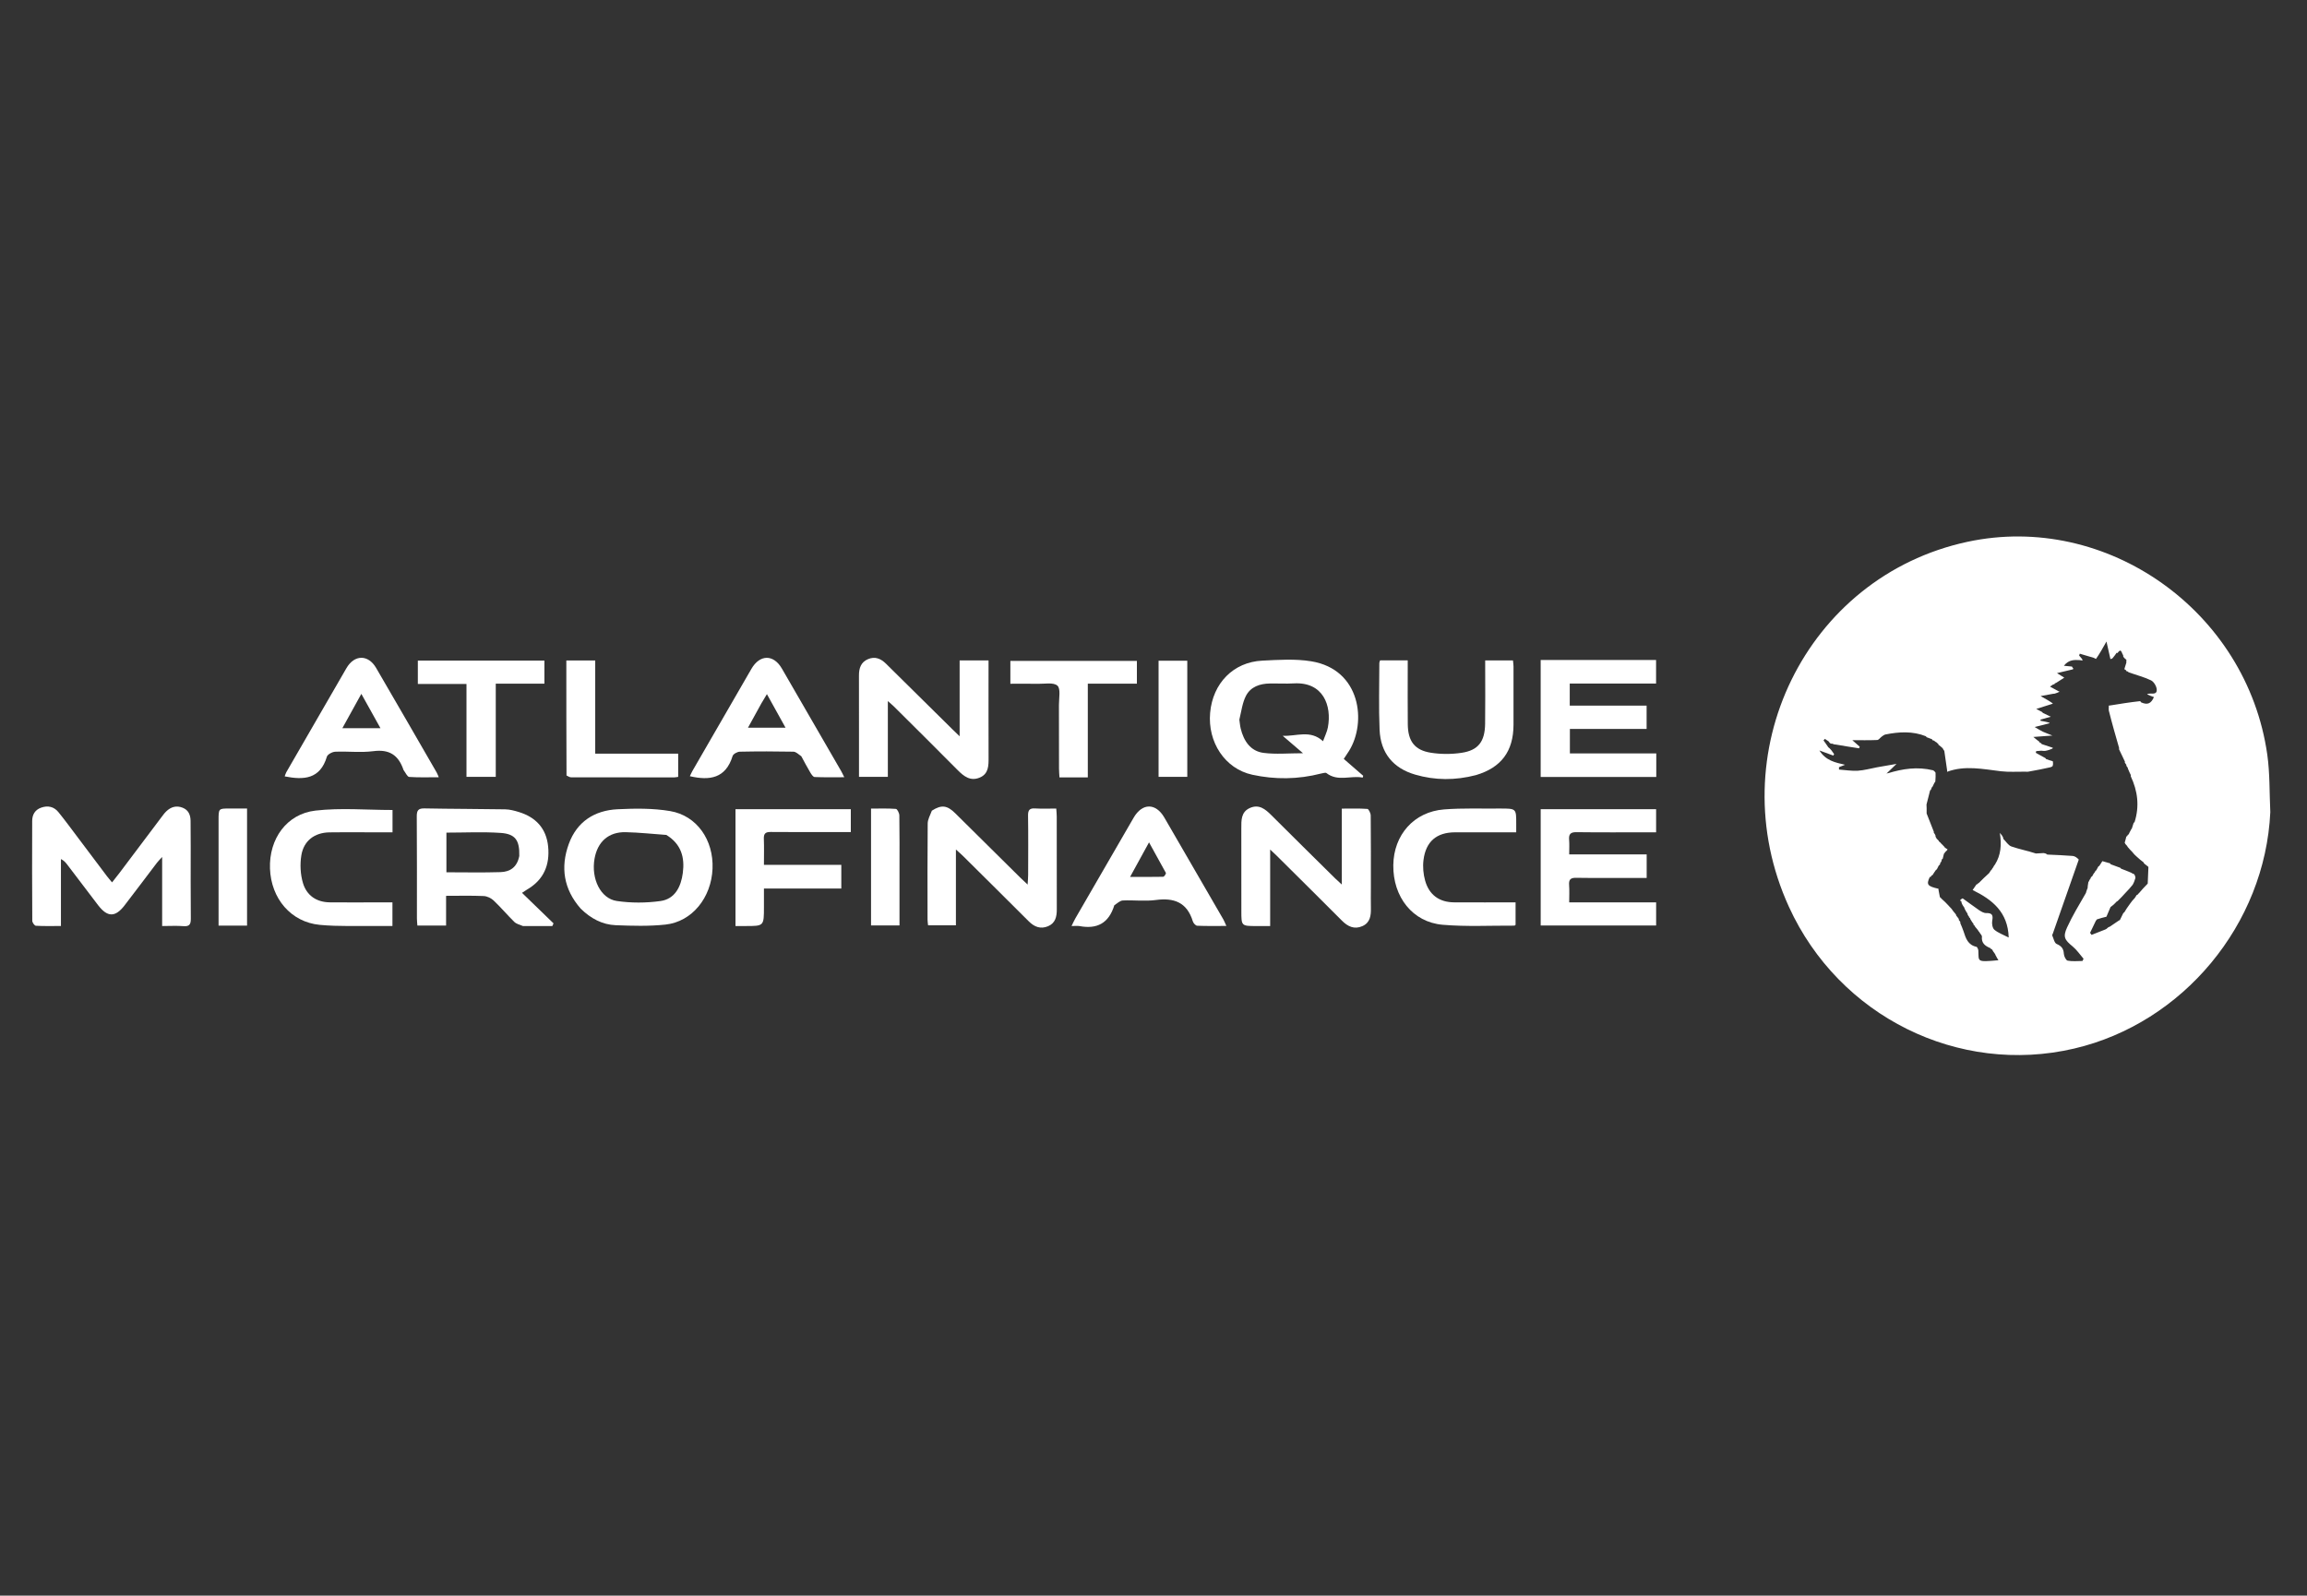 <svg width="503" height="348" viewBox="0 0 503 348" fill="none" xmlns="http://www.w3.org/2000/svg">
<rect x="0" y="0" width="503" height="348" fill="#333333" stroke="none"/>
<g clip-path="url(#clip0_3122_222)">
<path d="M495 177.122C493.859 201.615 475.957 223.137 452.241 228.683C426.983 234.59 400.962 221.665 390.052 197.793C374.816 164.454 393.724 125.746 428.948 118.169C459.337 111.631 489.899 133.262 494.339 164.57C494.917 168.648 494.799 172.829 495 177.122ZM455.921 191.244C455.921 191.244 455.932 191.264 456.074 191.2C456.167 191.131 456.208 191.038 456.336 190.801C456.417 190.637 456.497 190.473 456.727 190.23C456.773 190.128 456.818 190.027 456.883 189.928C456.883 189.928 456.873 189.911 457.048 189.817C457.208 189.529 457.369 189.241 457.522 188.947C457.522 188.947 457.527 188.954 457.711 188.851C457.938 188.5 458.166 188.148 458.384 187.811C458.958 187.982 459.516 188.149 460.081 188.293C460.081 188.293 460.064 188.309 460.197 188.49C460.906 188.755 461.615 189.019 462.325 189.274C462.325 189.274 462.318 189.281 462.46 189.453C463.162 189.718 463.865 189.983 464.641 190.322C464.641 190.322 464.745 190.315 464.852 190.471C464.969 190.496 465.087 190.522 465.35 190.693C465.454 190.872 465.558 191.051 465.591 191.467C465.452 191.932 465.313 192.398 464.992 192.96C464.512 193.543 464.031 194.126 463.351 194.799C462.859 195.341 462.367 195.884 461.753 196.469C461.753 196.469 461.68 196.578 461.547 196.593C461.459 196.645 461.419 196.722 461.239 196.9C460.956 197.187 460.674 197.474 460.162 197.828C459.853 198.553 459.545 199.277 459.267 199.931C458.63 200.086 457.94 200.254 457.169 200.519C457.169 200.519 457.16 200.647 456.979 200.783C456.554 201.669 456.129 202.555 455.703 203.441C455.812 203.591 455.92 203.741 456.028 203.892C457.036 203.486 458.044 203.08 459.103 202.681C459.103 202.681 459.102 202.628 459.244 202.606C459.336 202.554 459.387 202.475 459.56 202.337C459.636 202.26 459.712 202.184 460.029 202.085C460.695 201.642 461.362 201.199 462.006 200.744C462.006 200.744 462.022 200.763 462.205 200.654C462.46 200.138 462.714 199.621 462.967 199.104C462.967 199.104 462.968 199.106 463.15 198.996C463.525 198.381 463.899 197.765 464.448 197.056C464.717 196.682 464.986 196.309 465.441 195.857C465.59 195.638 465.739 195.419 465.863 195.181C465.863 195.181 465.871 195.212 466.038 195.16C466.093 195.059 466.148 194.958 466.391 194.76C466.95 194.112 467.509 193.465 468.272 192.709C468.326 191.555 468.38 190.401 468.416 189.274C468.416 189.274 468.442 189.254 468.402 189.045C468.09 188.787 467.778 188.529 467.451 188.291C467.451 188.291 467.471 188.276 467.38 188.083C466.876 187.7 466.373 187.318 465.791 186.755C465.505 186.496 465.219 186.237 464.874 185.773C464.577 185.476 464.281 185.18 463.941 184.757C463.941 184.757 463.833 184.681 463.819 184.543C463.77 184.455 463.696 184.407 463.555 184.234C463.47 184.165 463.384 184.096 463.253 183.78C463.384 183.328 463.516 182.876 463.62 182.403C463.62 182.403 463.632 182.435 463.791 182.374C463.837 182.272 463.882 182.169 463.928 182.067C463.928 182.067 463.928 182.066 464.11 181.98C464.25 181.68 464.389 181.38 464.61 180.992C464.61 180.992 464.619 180.872 464.798 180.732C464.942 180.306 465.086 179.88 465.209 179.448C465.209 179.448 465.223 179.464 465.403 179.301C466.507 175.84 466.093 172.508 464.568 169.285C464.568 169.285 464.589 169.279 464.594 169.049C464.392 168.642 464.191 168.235 463.992 167.722C463.992 167.722 463.917 167.649 463.925 167.454C463.819 167.301 463.714 167.147 463.608 166.995C463.608 166.995 463.609 166.994 463.616 166.795C463.51 166.639 463.405 166.482 463.287 166.339C463.287 166.339 463.302 166.33 463.296 166.089C462.873 165.181 462.45 164.273 462.009 163.39C462.009 163.39 462.034 163.373 462.031 163.12C461.27 160.482 460.51 157.843 459.786 154.958C459.767 154.71 459.748 154.462 459.788 154.064C459.788 154.064 459.776 153.901 459.764 153.889C459.764 153.889 459.778 153.9 460.043 153.86C462.194 153.511 464.346 153.163 466.589 152.915C466.589 152.915 466.719 152.949 466.82 153.171C468.196 153.793 469.001 153.482 469.626 152.025C469.127 151.851 468.634 151.679 468.162 151.432C468.162 151.432 468.14 151.357 468.4 151.309C469.098 151.136 470.293 151.633 470.24 150.399C470.209 149.688 469.607 148.68 468.994 148.381C467.494 147.649 465.838 147.251 464.168 146.637C464.168 146.637 464.058 146.63 463.957 146.469C463.842 146.427 463.727 146.386 463.608 146.354C463.608 146.354 463.616 146.348 463.556 146.198C463.484 146.103 463.39 146.065 463.266 146.037C463.266 146.037 463.222 146.051 463.21 145.814C463.322 145.445 463.433 145.077 463.62 144.5C463.606 144.355 463.591 144.209 463.626 143.892C463.409 143.731 463.192 143.57 462.965 143.239C462.942 143.188 462.919 143.136 462.913 142.871C462.568 142.511 462.55 141.15 461.674 142.435C461.674 142.435 461.681 142.425 461.495 142.366C461.258 142.714 461.021 143.062 460.64 143.509C460.563 143.596 460.485 143.683 460.139 143.732C459.885 142.603 459.63 141.473 459.278 139.912C458.446 141.399 457.8 142.552 457.002 143.692C456.902 143.66 456.8 143.653 456.547 143.479C455.515 143.175 454.484 142.87 453.452 142.566C453.407 142.701 453.361 142.836 453.316 142.972C453.646 143.331 453.976 143.691 454.095 144.021C453.954 144.039 453.814 144.058 453.476 143.965C452.291 143.913 451.092 143.812 449.992 145.198C450.765 145.274 451.26 145.323 451.757 145.37C451.757 145.37 451.756 145.373 451.824 145.515C451.882 145.609 451.965 145.667 452.055 145.834C452.055 145.834 452.048 145.979 451.794 146.017C450.775 146.259 449.756 146.502 448.487 146.804C449.182 147.235 449.619 147.507 450.078 147.792C449.434 148.208 448.838 148.593 448.234 148.974C448.234 148.974 448.236 148.982 448.065 149.001C447.995 149.087 447.924 149.174 447.895 149.265C447.895 149.265 447.862 149.239 447.671 149.263C447.424 149.432 447.177 149.601 446.963 149.747C447.733 150.159 448.45 150.542 449.179 150.944C449.179 150.944 449.177 150.921 448.964 150.897C448.714 151.018 448.464 151.139 448.054 151.254C448.006 151.277 447.958 151.301 447.661 151.306C446.903 151.445 446.146 151.584 444.911 151.811C446.035 152.436 446.796 152.859 447.565 153.404C447.565 153.404 447.562 153.525 447.317 153.551C446.302 153.874 445.287 154.197 443.966 154.617C444.564 154.937 444.908 155.121 445.258 155.289C445.258 155.289 445.273 155.296 445.405 155.478C445.904 155.718 446.403 155.957 447.143 156.312C446.209 156.572 445.56 156.752 444.912 156.932C444.906 157.02 444.899 157.108 444.893 157.196C445.554 157.311 446.215 157.426 446.889 157.65C446.889 157.65 446.91 157.758 446.657 157.788C445.762 158.015 444.867 158.242 443.63 158.556C444.4 159.002 444.894 159.342 445.43 159.587C446.121 159.903 446.844 160.142 447.573 160.446C447.573 160.446 447.564 160.41 447.306 160.428C446.062 160.522 444.819 160.615 443.342 160.726C443.825 161.132 444.236 161.478 444.69 161.803C444.69 161.803 444.643 161.804 444.711 161.968C444.816 162.007 444.922 162.047 445.031 162.08C445.031 162.08 445.025 162.085 445.15 162.277C445.958 162.538 446.766 162.798 447.585 163.082C447.585 163.082 447.61 163.077 447.487 163.267C447.022 163.463 446.557 163.659 445.891 163.763C445.673 163.77 445.454 163.776 445.056 163.724C444.691 163.753 444.326 163.782 443.961 163.811C443.929 163.935 443.896 164.059 443.864 164.183C444.571 164.578 445.278 164.973 445.991 165.356C445.991 165.356 445.98 165.366 446.11 165.547C446.593 165.717 447.077 165.887 447.585 166.02C447.585 166.02 447.55 166.048 447.614 166.284C447.635 166.524 447.656 166.763 447.523 167.087C447.44 167.171 447.357 167.254 447.018 167.343C445.504 167.672 443.99 168 442.258 168.29C442.112 168.31 441.967 168.331 441.526 168.297C439.777 168.278 438.01 168.411 436.281 168.207C432.345 167.744 428.426 166.871 424.535 168.319C424.535 168.319 424.502 168.304 424.54 168.047C424.341 166.672 424.142 165.298 423.92 163.753C423.814 163.627 423.708 163.502 423.555 163.17C423.25 162.902 422.945 162.634 422.62 162.393C422.62 162.393 422.652 162.383 422.597 162.215C422.497 162.163 422.398 162.11 422.228 161.905C422.082 161.836 421.935 161.767 421.688 161.533C421.572 161.489 421.455 161.446 421.333 161.425C421.333 161.425 421.349 161.409 421.239 161.22C420.844 161.064 420.45 160.909 420.05 160.771C420.05 160.771 420.063 160.758 419.913 160.573C417.018 159.416 414.062 159.593 411.096 160.182C410.81 160.239 410.545 160.455 410.295 160.633C409.949 160.879 409.635 161.376 409.292 161.391C407.494 161.468 405.691 161.427 403.865 161.427C404.354 161.859 404.915 162.354 405.475 162.849C405.431 162.967 405.387 163.085 405.342 163.202C403.733 162.955 402.124 162.708 400.304 162.386C400.081 162.379 399.857 162.372 399.539 162.189C399.372 162.202 399.205 162.216 398.99 162.062C398.914 161.981 398.837 161.9 398.712 161.7C398.437 161.515 398.162 161.33 397.886 161.145C397.785 161.255 397.683 161.365 397.582 161.475C397.906 161.918 398.229 162.361 398.628 162.971C398.817 163.116 399.006 163.262 399.291 163.617C399.494 163.9 399.696 164.183 399.899 164.466C399.838 164.572 399.778 164.678 399.718 164.785C398.779 164.439 397.84 164.093 396.689 163.67C398.073 165.892 400.162 166.307 402.278 166.792C401.781 166.989 401.367 167.154 400.953 167.319C400.957 167.491 400.961 167.663 400.966 167.835C402.337 167.933 403.716 168.174 405.076 168.089C406.499 167.999 407.901 167.587 409.315 167.33C410.658 167.086 412.004 166.861 413.5 166.601C412.674 167.409 412.045 168.025 411.353 168.671L411.333 168.737C411.333 168.737 411.397 168.621 411.653 168.632C414.828 167.665 418.037 167.156 421.486 167.999C421.648 168.101 421.811 168.203 422.014 168.528C422.025 169.111 422.035 169.695 421.965 170.411C421.965 170.411 421.955 170.567 421.786 170.682C421.645 170.987 421.503 171.292 421.335 171.599C421.335 171.599 421.349 171.621 421.192 171.721C421.132 171.893 421.072 172.065 421.009 172.237C421.009 172.237 421.01 172.241 420.826 172.377C420.583 173.311 420.34 174.245 420.04 175.457C420.063 176.024 420.087 176.59 420.069 177.413C420.588 178.755 421.108 180.097 421.645 181.416C421.645 181.416 421.618 181.425 421.633 181.615C421.75 181.753 421.867 181.891 421.988 182.177C421.988 182.177 422.01 182.324 422.019 182.5C422.087 182.594 422.156 182.688 422.285 182.968C422.431 183.065 422.577 183.161 422.633 183.325C422.633 183.325 422.731 183.27 422.722 183.481C422.927 183.636 423.132 183.79 423.248 184.007C423.248 184.007 423.34 183.951 423.357 184.127C423.456 184.173 423.554 184.22 423.605 184.323C423.605 184.323 423.664 184.278 423.677 184.454C423.775 184.503 423.872 184.552 423.906 184.692C423.906 184.692 423.972 184.603 423.993 184.812C424.205 184.956 424.416 185.099 424.638 185.261C424.638 185.261 424.658 185.263 424.52 185.433C424.313 185.62 424.106 185.807 423.836 186.213C423.739 186.575 423.643 186.936 423.57 187.305C423.57 187.305 423.553 187.286 423.392 187.399C423.345 187.587 423.299 187.776 423.251 187.964C423.251 187.964 423.251 187.966 423.095 188.077C423.036 188.256 422.977 188.435 422.931 188.618C422.931 188.618 422.921 188.608 422.745 188.707C422.598 189.007 422.45 189.308 422.288 189.604C422.288 189.604 422.297 189.617 422.113 189.707C421.839 190.1 421.565 190.493 421.317 190.905C421.317 190.905 421.308 190.874 421.143 190.926C421.084 191.023 421.025 191.119 420.999 191.227C420.999 191.227 420.978 191.199 420.75 191.277C419.97 192.929 420.235 193.278 422.631 193.828C422.631 193.828 422.693 193.833 422.658 194.092C422.746 194.565 422.834 195.038 422.93 195.5C422.93 195.5 422.919 195.507 422.964 195.672C423.059 195.725 423.154 195.778 423.337 196.027C423.862 196.501 424.388 196.976 424.938 197.601C424.992 197.698 425.074 197.748 425.244 197.933C425.423 198.109 425.603 198.286 425.821 198.662C426.036 198.911 426.252 199.16 426.452 199.425C426.452 199.425 426.474 199.422 426.488 199.627C426.685 199.897 426.881 200.167 427.094 200.419C427.094 200.419 427.071 200.424 427.075 200.624C427.184 200.779 427.292 200.934 427.415 201.073C427.415 201.073 427.395 201.079 427.405 201.325C427.645 201.921 427.921 202.506 428.117 203.117C428.599 204.615 429.05 206.121 430.995 206.508C431.112 206.658 431.23 206.808 431.338 207.238C431.473 209.74 430.842 209.864 435.721 209.42C435.507 209.073 435.329 208.785 435.125 208.365C435.125 208.365 435.028 208.273 435.021 208.116C434.974 208.015 434.898 207.95 434.756 207.732C434.636 207.586 434.516 207.439 434.383 207.139C434.326 207.037 434.24 206.995 434.124 206.983C434.124 206.983 434.096 206.992 433.989 206.796C432.881 206.331 431.978 205.74 432.122 204.266C432.149 203.996 431.763 203.684 431.527 203.229C431.443 203.162 431.359 203.095 431.236 202.83C431.023 202.586 430.809 202.341 430.606 202.07C430.606 202.07 430.578 202.066 430.562 201.899C430.478 201.833 430.394 201.768 430.298 201.723C430.298 201.723 430.318 201.712 430.294 201.505C430.088 201.236 429.882 200.968 429.647 200.537C429.614 200.493 429.58 200.45 429.544 200.266C429.501 200.172 429.429 200.119 429.339 200.092C429.339 200.092 429.32 200.093 429.308 199.907C429.224 199.821 429.141 199.736 429.048 199.528C429.048 199.528 428.968 199.437 428.966 199.231C428.776 198.954 428.586 198.678 428.379 198.246C428.379 198.246 428.294 198.117 428.296 197.963C428.241 197.869 428.161 197.812 428.045 197.597C427.941 197.445 427.838 197.293 427.711 196.968C427.69 196.915 427.669 196.861 427.661 196.651C427.609 196.552 427.528 196.493 427.414 196.483C427.414 196.483 427.423 196.479 427.424 196.245C427.602 196.136 427.871 195.889 427.943 195.938C429.116 196.757 430.245 197.645 431.429 198.447C431.913 198.774 432.51 199.145 433.046 199.132C434.337 199.099 434.607 199.564 434.368 200.813C434.249 201.433 434.422 202.42 434.84 202.772C435.67 203.471 436.761 203.846 437.962 204.467C437.797 198.901 434.363 196.197 430.098 194.11C430.469 193.564 430.703 193.221 430.938 192.879C430.938 192.879 430.937 192.877 431.107 192.843C431.176 192.753 431.246 192.663 431.517 192.506C432.173 191.845 432.829 191.184 433.611 190.494C433.697 190.442 433.729 190.366 433.861 190.149C433.96 189.983 434.06 189.817 434.311 189.576C434.35 189.473 434.389 189.37 434.582 189.162C434.653 188.992 434.725 188.822 434.983 188.524C436.244 186.509 436.445 184.279 436.031 181.652C436.42 182.095 436.558 182.252 436.705 182.573C436.733 182.62 436.76 182.667 436.788 182.943C437.366 183.514 437.851 184.359 438.539 184.603C440.229 185.202 442.012 185.524 443.892 186.14C444.381 186.115 444.869 186.09 445.592 186.048C445.823 186.082 446.053 186.117 446.386 186.376C448.228 186.467 450.073 186.523 451.909 186.675C452.398 186.716 452.864 187.053 453.239 187.468C451.358 192.834 449.478 198.199 447.598 203.565C447.544 203.718 447.412 203.913 447.46 204.024C447.744 204.673 447.925 205.655 448.413 205.868C449.449 206.319 449.922 206.866 449.986 208.022C450.016 208.556 450.447 209.438 450.818 209.511C451.861 209.716 452.968 209.583 454.049 209.583C454.127 209.421 454.204 209.26 454.281 209.099C453.496 208.194 452.814 207.158 451.904 206.413C450.151 204.977 449.745 204.339 450.696 202.253C451.854 199.715 453.317 197.322 454.799 194.746C454.845 194.563 454.89 194.379 455.008 194.089C455.008 194.089 454.996 193.96 455.151 193.772C455.185 193.367 455.22 192.963 455.32 192.45C455.32 192.45 455.313 192.323 455.451 192.223C455.486 192.117 455.521 192.011 455.639 191.833C455.639 191.833 455.645 191.722 455.806 191.612C455.852 191.491 455.897 191.37 455.921 191.244Z" fill="white"/>
<path d="M25.982 190.471C29.045 186.397 32.038 182.418 35.036 178.442C35.427 177.925 35.803 177.381 36.266 176.937C37.277 175.966 38.468 175.628 39.808 176.152C41.081 176.649 41.534 177.704 41.552 179.002C41.578 180.858 41.578 182.714 41.58 184.571C41.583 189.812 41.549 195.054 41.604 200.294C41.617 201.527 41.356 202.093 40.022 201.987C38.547 201.869 37.057 201.96 35.355 201.96C35.355 196.987 35.355 192.179 35.355 186.903C34.756 187.563 34.466 187.839 34.226 188.154C31.866 191.255 29.534 194.378 27.155 197.463C25.124 200.097 23.427 200.072 21.385 197.41C19.145 194.49 16.93 191.55 14.703 188.62C14.356 188.163 14.001 187.712 13.286 187.355C13.286 192.156 13.286 196.957 13.286 201.951C11.308 201.951 9.559 202.003 7.82 201.901C7.528 201.884 7.039 201.202 7.037 200.825C6.991 193.564 6.992 186.302 7.018 179.041C7.023 177.674 7.633 176.618 8.965 176.144C10.424 175.625 11.756 175.908 12.74 177.121C14.238 178.968 15.643 180.895 17.077 182.795C19.164 185.56 21.239 188.334 23.325 191.099C23.641 191.517 23.992 191.908 24.433 192.44C24.991 191.734 25.452 191.15 25.982 190.471Z" fill="white"/>
<path d="M288.057 168.697C282.997 170.004 277.975 170.033 273.053 168.967C267.059 167.67 263.279 161.837 263.848 155.457C264.422 149.008 268.909 144.396 275.203 144.081C278.762 143.904 282.411 143.654 285.896 144.225C296.738 146.002 298.001 157.602 294.118 163.79C293.776 164.336 293.411 164.866 292.985 165.512C294.428 166.765 295.828 167.98 297.228 169.196C297.19 169.327 297.151 169.458 297.112 169.589C294.497 169.069 291.716 170.542 289.2 168.599C288.99 168.437 288.521 168.628 288.057 168.697ZM270.219 156.955C270.313 157.601 270.358 158.259 270.512 158.89C271.182 161.631 272.667 163.834 275.499 164.199C278.194 164.547 280.966 164.274 284.1 164.274C282.441 162.851 281.056 161.663 279.67 160.474C282.637 160.618 285.694 159.087 288.457 161.657C288.859 160.544 289.332 159.626 289.517 158.651C290.418 153.888 288.495 148.672 282.091 149.043C280.339 149.144 278.576 149.034 276.82 149.067C274.68 149.106 272.688 149.776 271.661 151.754C270.891 153.238 270.677 155.023 270.219 156.955Z" fill="white"/>
<path d="M114.023 201.962C113.29 201.667 112.58 201.498 112.128 201.054C110.591 199.544 109.199 197.879 107.636 196.4C107.078 195.871 106.203 195.452 105.454 195.419C102.797 195.302 100.133 195.373 97.261 195.373C97.261 197.572 97.261 199.662 97.261 201.855C95.101 201.855 93.15 201.855 91.004 201.855C90.969 201.353 90.902 200.835 90.902 200.318C90.895 192.901 90.927 185.484 90.869 178.068C90.859 176.726 91.208 176.281 92.561 176.308C98.422 176.424 104.285 176.409 110.146 176.51C111.141 176.527 112.154 176.796 113.117 177.091C116.778 178.211 119.113 180.63 119.51 184.601C119.914 188.631 118.546 191.88 114.979 193.959C114.662 194.144 114.363 194.363 113.816 194.724C116.164 196.999 118.426 199.191 120.689 201.383C120.601 201.576 120.512 201.769 120.424 201.962C118.337 201.962 116.25 201.962 114.023 201.962ZM113.221 186.683C113.305 183.29 112.393 181.875 109.165 181.653C105.254 181.385 101.312 181.59 97.333 181.59C97.333 184.503 97.333 187.352 97.333 190.239C101.354 190.239 105.247 190.327 109.134 190.203C111.13 190.14 112.735 189.208 113.221 186.683Z" fill="white"/>
<path d="M344.172 196.802C349.873 196.802 355.419 196.802 361.09 196.802C361.09 198.518 361.09 200.118 361.09 201.842C352.711 201.842 344.369 201.842 335.921 201.842C335.921 193.394 335.921 185.011 335.921 176.48C344.264 176.48 352.609 176.48 361.085 176.48C361.085 178.047 361.085 179.654 361.085 181.519C360.552 181.519 359.989 181.519 359.427 181.519C354.196 181.519 348.964 181.559 343.733 181.491C342.454 181.474 342.006 181.886 342.117 183.166C342.201 184.135 342.134 185.118 342.134 186.34C347.81 186.34 353.373 186.34 359.028 186.34C359.028 188.137 359.028 189.689 359.028 191.47C358.227 191.47 357.499 191.47 356.77 191.47C352.393 191.47 348.015 191.511 343.639 191.444C342.427 191.425 342.024 191.821 342.116 193.034C342.205 194.214 342.135 195.408 342.135 196.802C342.877 196.802 343.447 196.802 344.172 196.802Z" fill="white"/>
<path d="M352.786 143.943C355.611 143.944 358.275 143.944 361.077 143.944C361.077 145.624 361.077 147.227 361.077 149.073C354.875 149.073 348.623 149.073 342.255 149.073C342.255 150.758 342.255 152.205 342.255 153.893C347.79 153.893 353.349 153.893 359.015 153.893C359.015 155.683 359.015 157.236 359.015 158.975C353.476 158.975 347.958 158.975 342.287 158.975C342.287 160.806 342.287 162.46 342.287 164.315C348.502 164.315 354.766 164.315 361.121 164.315C361.121 166.123 361.121 167.734 361.121 169.447C352.69 169.447 344.352 169.447 335.915 169.447C335.915 160.973 335.915 152.594 335.915 143.943C341.485 143.943 347.055 143.943 352.786 143.943Z" fill="white"/>
<path d="M273.992 201.963C270.655 201.963 270.655 201.963 270.655 198.677C270.656 192.672 270.669 186.666 270.648 180.66C270.642 178.87 270.58 177.062 272.54 176.204C274.507 175.342 275.867 176.456 277.193 177.782C281.811 182.399 286.464 186.979 291.107 191.57C291.476 191.935 291.868 192.276 292.555 192.91C292.555 187.227 292.555 181.925 292.555 176.355C294.551 176.355 296.348 176.289 298.131 176.422C298.417 176.444 298.855 177.351 298.86 177.853C298.914 183.094 298.894 188.335 298.894 193.576C298.894 195.051 298.865 196.525 298.899 197.999C298.939 199.664 298.757 201.228 297.039 201.983C295.277 202.757 293.867 202.074 292.573 200.775C287.85 196.034 283.093 191.327 278.347 186.61C277.986 186.251 277.609 185.91 276.937 185.276C276.937 191.024 276.937 196.339 276.937 201.963C275.899 201.963 275.022 201.963 273.992 201.963Z" fill="white"/>
<path d="M187.287 158.803C187.288 154.872 187.303 151.105 187.281 147.339C187.272 145.737 187.697 144.415 189.255 143.753C190.789 143.101 192.054 143.639 193.178 144.752C198.011 149.533 202.849 154.309 207.686 159.085C208.106 159.5 208.535 159.906 209.231 160.577C209.231 154.889 209.231 149.499 209.231 144.028C211.412 144.028 213.362 144.028 215.533 144.028C215.533 144.687 215.533 145.267 215.533 145.847C215.533 152.288 215.518 158.73 215.542 165.172C215.549 166.974 215.57 168.775 213.597 169.591C211.586 170.423 210.17 169.335 208.798 167.949C204.205 163.307 199.563 158.717 194.935 154.111C194.605 153.783 194.242 153.491 193.579 152.901C193.579 158.619 193.579 163.967 193.579 169.428C191.406 169.428 189.466 169.428 187.287 169.428C187.287 165.913 187.287 162.44 187.287 158.803Z" fill="white"/>
<path d="M203.178 176.8C205.26 175.473 206.492 175.608 208.26 177.353C212.986 182.014 217.693 186.694 222.411 191.364C222.851 191.8 223.31 192.215 224.057 192.92C224.111 191.947 224.169 191.383 224.17 190.819C224.177 186.506 224.216 182.192 224.148 177.879C224.128 176.638 224.512 176.241 225.701 176.316C227.181 176.409 228.67 176.339 230.297 176.339C230.34 177.015 230.402 177.536 230.403 178.057C230.409 184.827 230.393 191.598 230.416 198.369C230.422 199.962 230.077 201.337 228.519 201.999C226.898 202.687 225.531 202.162 224.308 200.939C219.538 196.168 214.744 191.422 209.955 186.671C209.559 186.278 209.132 185.919 208.42 185.272C208.42 191.023 208.42 196.342 208.42 201.81C206.331 201.81 204.399 201.81 202.352 201.81C202.311 201.4 202.235 200.985 202.234 200.569C202.227 193.58 202.199 186.591 202.268 179.602C202.277 178.694 202.8 177.79 203.178 176.8Z" fill="white"/>
<path d="M126.614 198.168C122.894 193.937 122.161 189.154 124.014 184.062C125.806 179.137 129.685 176.735 134.649 176.492C138.464 176.306 142.372 176.256 146.118 176.892C151.956 177.883 155.609 183.222 155.355 189.446C155.097 195.782 150.891 201.015 145.106 201.643C141.52 202.031 137.863 201.922 134.248 201.781C131.333 201.666 128.811 200.328 126.614 198.168ZM145.282 182.092C142.328 181.882 139.376 181.558 136.418 181.492C132.698 181.409 130.282 183.567 129.627 187.279C128.86 191.62 130.924 195.98 134.492 196.501C137.611 196.957 140.889 196.944 144.013 196.508C147.158 196.069 148.484 193.395 148.878 190.379C149.317 187.021 148.554 184.094 145.282 182.092Z" fill="white"/>
<path d="M321.797 169.047C317.287 170.219 312.902 170.205 308.555 168.938C303.753 167.539 301.008 164.23 300.793 159.145C300.589 154.298 300.738 149.436 300.74 144.58C300.74 144.429 300.827 144.278 300.907 144.02C302.837 144.02 304.776 144.02 306.93 144.02C306.93 144.681 306.93 145.26 306.93 145.84C306.931 149.878 306.901 153.916 306.942 157.953C306.98 161.648 308.438 163.617 311.996 164.17C314.178 164.509 316.488 164.509 318.672 164.182C322.316 163.636 323.746 161.728 323.803 157.872C323.861 153.889 323.818 149.906 323.82 145.923C323.82 145.333 323.82 144.743 323.82 144.029C325.901 144.029 327.838 144.029 329.874 144.029C329.919 144.503 329.992 144.92 329.993 145.338C330.001 149.593 330.011 153.849 329.993 158.105C329.968 163.851 327.325 167.408 321.797 169.047Z" fill="white"/>
<path d="M242.956 197.433C241.737 201.422 239.114 202.674 235.373 201.972C234.912 201.886 234.422 201.961 233.63 201.961C233.97 201.275 234.189 200.766 234.464 200.291C238.693 192.972 242.927 185.657 247.164 178.343C249.041 175.101 251.986 175.071 253.862 178.299C258.164 185.7 262.448 193.113 266.732 200.525C266.939 200.883 267.083 201.28 267.386 201.94C265.122 201.94 263.07 201.985 261.024 201.896C260.686 201.881 260.196 201.336 260.076 200.941C258.803 196.774 255.96 195.755 252.006 196.285C249.647 196.601 247.212 196.278 244.818 196.387C244.205 196.415 243.616 196.993 242.956 197.433ZM254.225 190.419C253.042 188.274 251.858 186.129 250.526 183.714C249.062 186.383 247.784 188.714 246.396 191.246C248.996 191.246 251.275 191.266 253.554 191.22C253.821 191.214 254.081 190.848 254.225 190.419Z" fill="white"/>
<path d="M87.984 167.938C86.865 164.602 84.804 163.38 81.408 163.823C78.677 164.18 75.864 163.826 73.094 163.946C72.451 163.973 71.425 164.513 71.269 165.035C69.787 169.973 66.201 170.136 62.075 169.323C62.175 169.057 62.257 168.704 62.429 168.406C66.79 160.839 71.149 153.272 75.535 145.72C77.268 142.737 80.27 142.698 82.002 145.665C86.432 153.253 90.813 160.871 95.21 168.479C95.342 168.708 95.428 168.966 95.667 169.51C93.409 169.51 91.311 169.59 89.227 169.444C88.803 169.414 88.437 168.533 87.984 167.938ZM80.636 158.812C81.301 158.812 81.966 158.812 82.952 158.812C81.499 156.202 80.215 153.897 78.783 151.326C77.326 153.962 76.058 156.258 74.646 158.813C76.746 158.813 78.539 158.813 80.636 158.812Z" fill="white"/>
<path d="M174.715 164.94C174.103 164.513 173.554 163.947 172.993 163.936C169.099 163.858 165.202 163.857 161.308 163.938C160.758 163.95 159.87 164.432 159.73 164.887C158.227 169.766 154.739 170.287 150.415 169.283C150.582 168.937 150.752 168.515 150.977 168.125C155.258 160.702 159.535 153.276 163.836 145.864C165.674 142.695 168.651 142.667 170.47 145.801C174.8 153.259 179.105 160.731 183.417 168.199C183.604 168.522 183.756 168.867 184.079 169.509C181.796 169.509 179.701 169.554 177.613 169.463C177.28 169.448 176.903 168.867 176.667 168.472C176.001 167.355 175.398 166.198 174.715 164.94ZM166.02 153.375C165.069 155.102 164.118 156.829 163.083 158.709C165.9 158.709 168.456 158.709 171.274 158.709C169.886 156.206 168.605 153.897 167.211 151.384C166.737 152.163 166.432 152.664 166.02 153.375Z" fill="white"/>
<path d="M166.563 197.788C166.564 201.96 166.564 201.96 162.64 201.959C161.91 201.959 161.179 201.959 160.361 201.959C160.361 193.371 160.361 184.991 160.361 176.475C168.721 176.475 177.056 176.475 185.503 176.475C185.503 178.088 185.503 179.683 185.503 181.467C184.226 181.467 183.014 181.467 181.803 181.467C177.216 181.467 172.629 181.493 168.043 181.448C166.96 181.437 166.496 181.747 166.543 182.923C166.616 184.76 166.562 186.602 166.562 188.614C172.265 188.614 177.788 188.614 183.432 188.614C183.432 190.388 183.432 191.992 183.432 193.78C177.882 193.78 172.366 193.78 166.563 193.78C166.563 195.179 166.563 196.403 166.563 197.788Z" fill="white"/>
<path d="M327.143 176.337C330.594 176.337 330.594 176.337 330.584 179.682C330.582 180.218 330.583 180.753 330.583 181.518C329.866 181.518 329.297 181.518 328.729 181.518C324.889 181.519 321.049 181.506 317.21 181.523C313.228 181.542 310.878 183.518 310.368 187.557C310.182 189.024 310.325 190.634 310.724 192.059C311.6 195.19 313.843 196.776 317.038 196.795C321.46 196.821 325.882 196.801 330.444 196.801C330.444 198.5 330.444 200.097 330.444 201.699C330.359 201.76 330.274 201.876 330.19 201.875C324.97 201.845 319.723 202.131 314.537 201.684C307.991 201.12 303.699 195.61 303.785 188.682C303.866 182.077 308.289 177.046 314.838 176.53C318.868 176.212 322.936 176.385 327.143 176.337Z" fill="white"/>
<path d="M81.495 196.804C82.924 196.804 84.193 196.804 85.564 196.804C85.564 198.549 85.564 200.15 85.564 201.958C84.404 201.958 83.299 201.971 82.195 201.956C78.039 201.899 73.86 202.097 69.734 201.707C63.443 201.112 59.096 195.979 58.865 189.419C58.639 182.98 62.482 177.514 68.771 176.786C74.281 176.147 79.916 176.653 85.583 176.653C85.583 178.126 85.583 179.735 85.583 181.517C83.599 181.517 81.688 181.516 79.777 181.517C77.111 181.518 74.443 181.476 71.778 181.533C68.608 181.6 66.24 183.331 65.71 186.502C65.382 188.462 65.488 190.676 66.051 192.574C66.861 195.303 69.015 196.764 71.897 196.794C75.043 196.827 78.189 196.803 81.495 196.804Z" fill="white"/>
<path d="M101.708 155.527C101.708 153.358 101.708 151.353 101.708 149.165C98.098 149.165 94.66 149.165 91.103 149.165C91.103 147.382 91.103 145.785 91.103 144.066C100.311 144.066 109.449 144.066 118.7 144.066C118.7 145.73 118.7 147.326 118.7 149.096C115.169 149.096 111.725 149.096 108.092 149.096C108.092 155.944 108.092 162.623 108.092 169.421C105.911 169.421 103.921 169.421 101.708 169.421C101.708 164.812 101.708 160.252 101.708 155.527Z" fill="white"/>
<path d="M233.358 169.542C232.523 169.542 231.84 169.542 230.997 169.542C230.958 168.816 230.9 168.236 230.899 167.655C230.891 163.02 230.908 158.384 230.883 153.749C230.876 152.292 231.3 150.209 230.557 149.542C229.686 148.76 227.759 149.166 226.289 149.135C224.326 149.092 222.362 149.124 220.293 149.124C220.293 147.401 220.293 145.847 220.293 144.145C229.44 144.145 238.612 144.145 247.879 144.145C247.879 145.758 247.879 147.313 247.879 149.098C244.339 149.098 240.853 149.098 237.177 149.098C237.177 155.999 237.177 162.675 237.177 169.542C235.829 169.542 234.67 169.542 233.358 169.542Z" fill="white"/>
<path d="M123.519 169.128C123.479 160.697 123.479 152.41 123.479 144.047C125.593 144.047 127.593 144.047 129.778 144.047C129.778 150.828 129.778 157.508 129.778 164.369C135.905 164.369 141.85 164.369 147.867 164.369C147.867 166.16 147.867 167.767 147.867 169.429C147.517 169.476 147.261 169.54 147.006 169.541C139.538 169.546 132.07 169.549 124.601 169.534C124.254 169.533 123.907 169.364 123.519 169.128Z" fill="white"/>
<path d="M47.655 178.843C47.66 176.334 47.66 176.334 49.991 176.332C51.258 176.332 52.526 176.332 53.866 176.332C53.866 184.938 53.866 193.357 53.866 201.871C51.818 201.871 49.869 201.871 47.655 201.871C47.655 194.219 47.655 186.609 47.655 178.843Z" fill="white"/>
<path d="M196.119 189.601C196.119 193.74 196.119 197.714 196.119 201.825C194.012 201.825 192.023 201.825 189.914 201.825C189.914 193.377 189.914 184.962 189.914 176.349C191.745 176.349 193.547 176.282 195.335 176.415C195.628 176.436 196.077 177.328 196.085 177.824C196.147 181.694 196.119 185.566 196.119 189.601Z" fill="white"/>
<path d="M252.606 162.409C252.606 156.251 252.606 150.257 252.606 144.102C254.737 144.102 256.768 144.102 258.866 144.102C258.866 152.519 258.866 160.904 258.866 169.419C256.819 169.419 254.83 169.419 252.606 169.419C252.606 167.114 252.606 164.843 252.606 162.409Z" fill="white"/>
</g>
<defs>
<clipPath id="clip0_3122_222">
<rect width="503" height="348" fill="white"/>
</clipPath>
</defs>
</svg>
